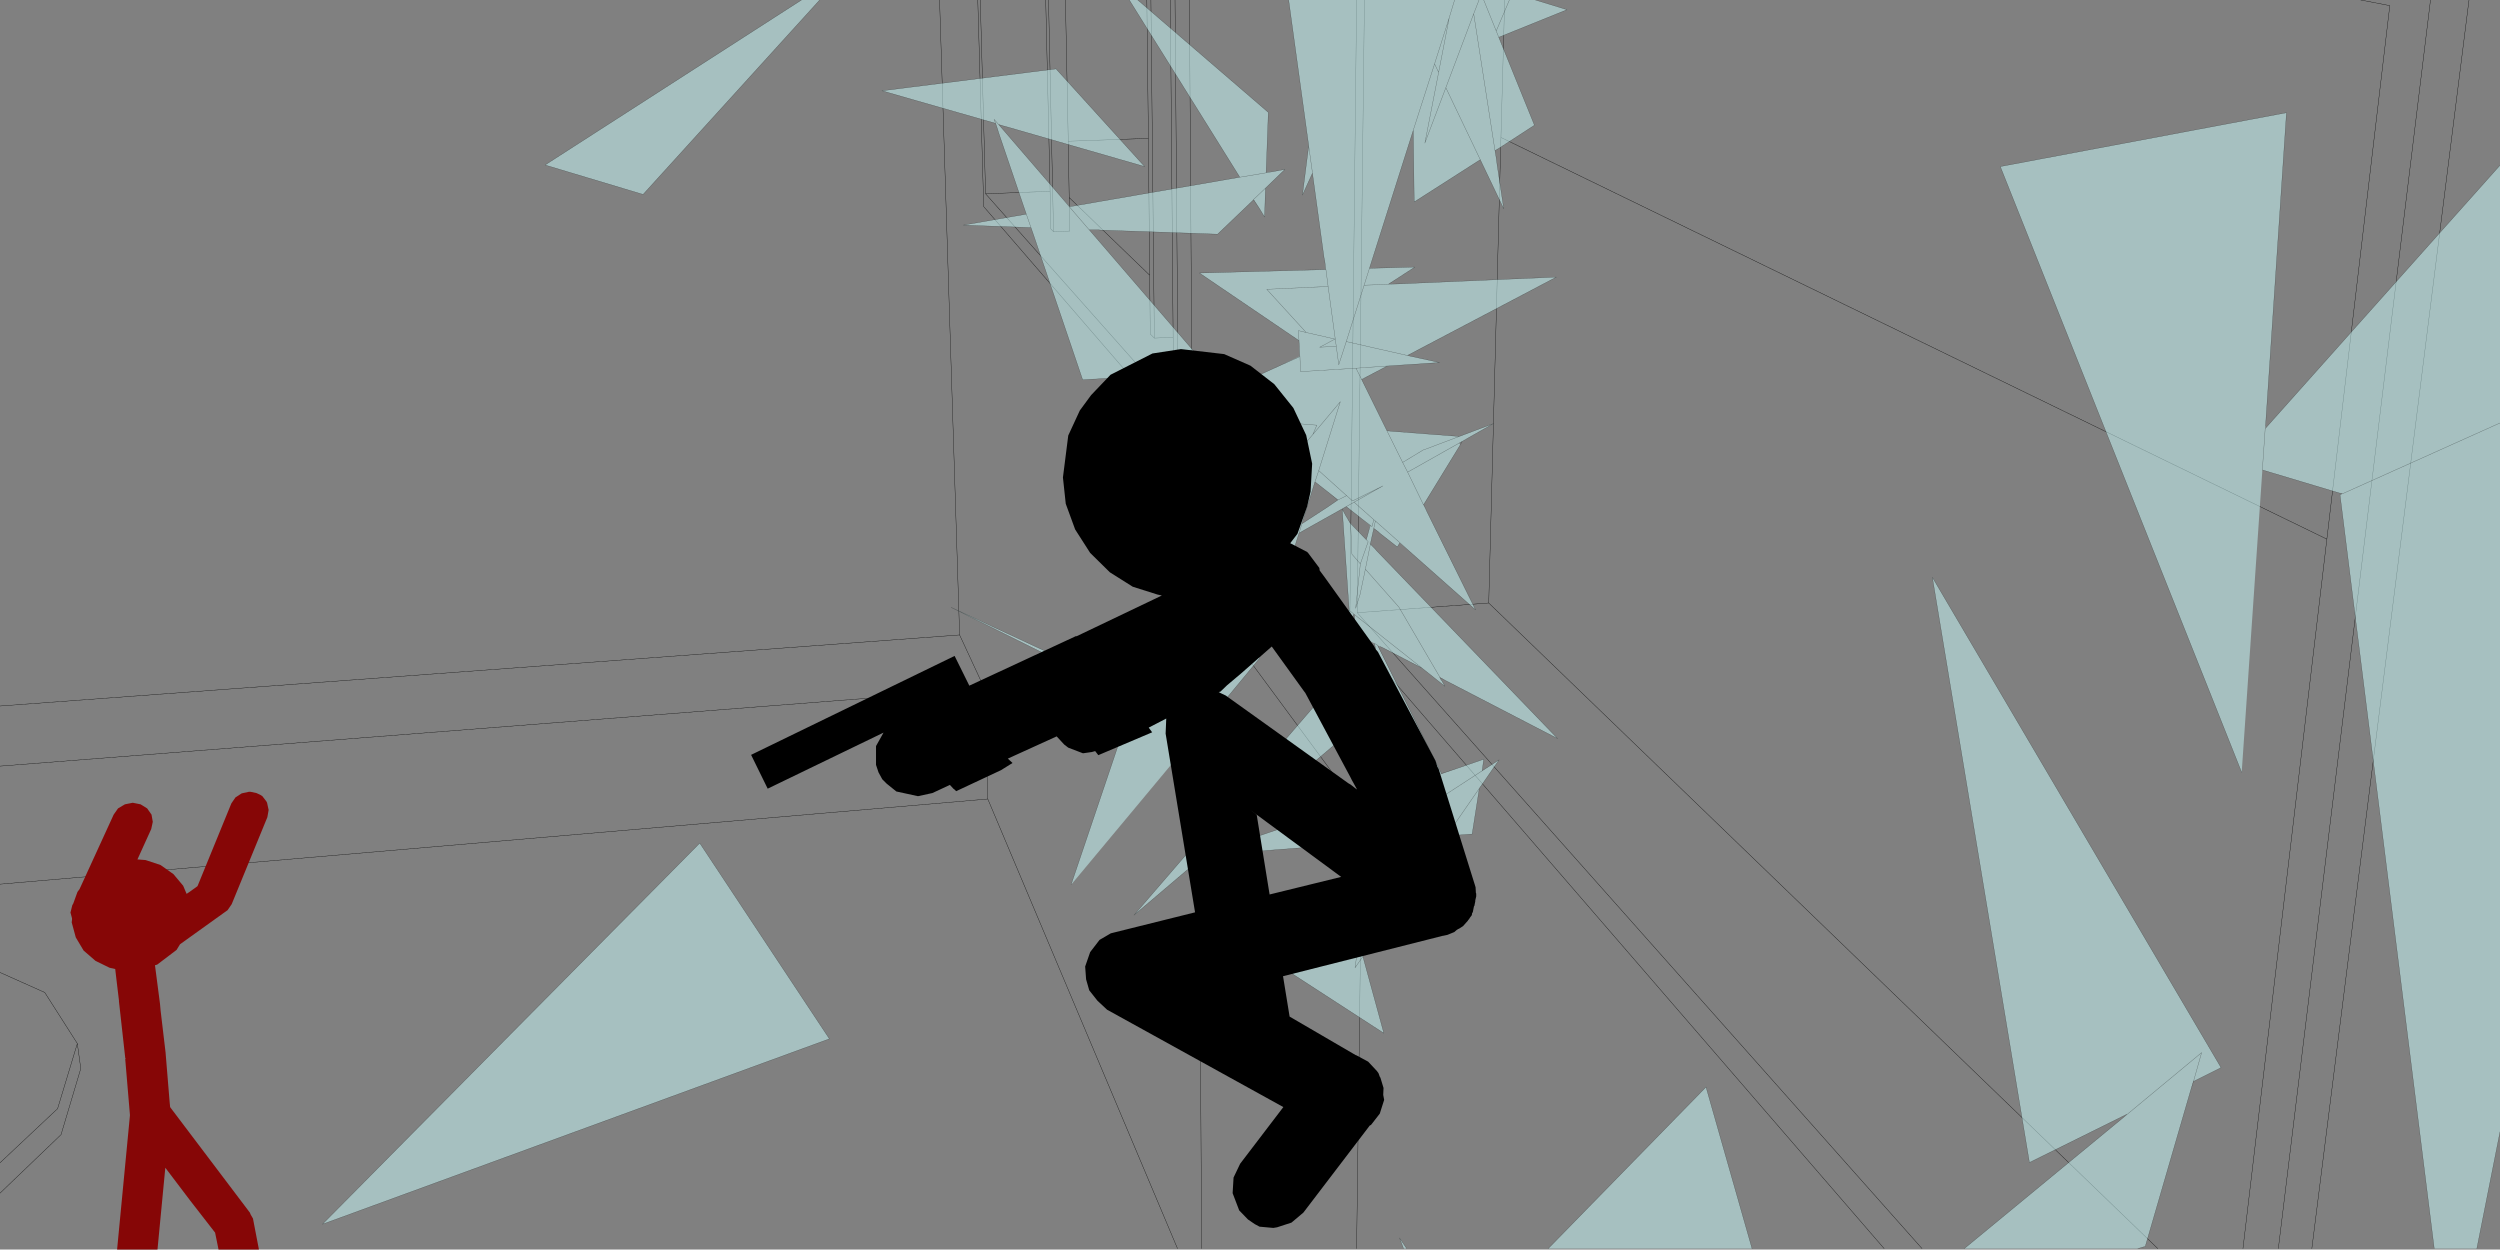 <?xml version="1.0" encoding="UTF-8" standalone="no"?>
<svg xmlns:xlink="http://www.w3.org/1999/xlink" height="199.55px" width="399.25px" xmlns="http://www.w3.org/2000/svg">
  <rect width="100%" height="100%" fill="#808080" stroke="none"/>
  <g transform="matrix(1.0, 0.0, 0.0, 1.0, -0.45, -0.45)">
    <path d="M240.75 0.45 L240.15 22.4 372.05 86.55 382.1 1.35 377.45 0.45 M358.65 199.85 L372.05 86.55 M364.3 199.85 L388.6 0.45 M369.65 199.85 L394.75 0.45 M170.6 0.45 L171.05 23.0 183.85 22.55 183.6 0.45 M168.15 31.0 L157.85 31.4 187.9 65.25 187.8 54.3 184.8 54.45 184.15 53.8 184.05 44.4 171.2 32.0 171.3 37.35 168.7 37.45 168.25 37.0 168.15 31.0 167.45 0.45 M168.7 37.45 L167.9 0.45 M171.05 23.0 L171.2 32.0 M184.05 44.4 L183.85 22.55 M190.4 0.45 L190.85 69.3 188.65 69.45 157.55 33.45 156.6 0.45 M345.05 199.85 L238.2 96.75 217.2 98.3 307.4 199.85 M240.15 22.4 L238.2 96.75 M217.2 98.3 L218.35 0.45 M184.25 0.45 L184.8 54.45 M188.65 69.45 L188.1 0.45 M187.35 0.45 L187.8 54.3 M217.1 199.85 L218.0 130.3 191.75 94.75 192.35 199.85 M301.35 199.85 L216.0 101.1 217.1 0.45 M157.0 0.45 L157.85 31.4 M0.45 186.15 L9.65 177.5 12.8 167.1 7.6 158.95 0.45 155.75 M12.8 167.1 L13.35 171.1 10.2 181.65 0.45 191.0 M0.45 141.65 L158.2 128.05 157.65 110.5 0.45 122.8 M157.65 110.5 L157.55 110.15 153.7 101.85 0.45 113.2 M153.7 101.85 L150.5 0.45 M188.5 199.85 L158.2 128.05" fill="none" stroke="#000000" stroke-linecap="round" stroke-linejoin="round" stroke-width="0.05"/>
    <path d="M362.2 68.9 L361.75 75.5 362.2 68.9 399.7 26.85 399.7 68.0 374.55 79.3 399.7 68.0 399.7 181.2 396.0 199.85 389.2 199.85 374.15 79.45 374.55 79.3 374.2 79.2 374.1 79.2 361.75 75.5 358.45 123.8 319.9 27.05 365.6 18.45 362.25 68.55 362.2 68.9 M339.75 178.75 L340.1 178.4 324.55 186.1 309.05 92.65 355.15 170.95 350.75 173.15 352.05 168.55 339.75 178.75 352.05 168.55 350.75 173.15 350.7 173.15 350.35 174.4 343.05 199.5 341.85 199.85 314.15 199.85 339.75 178.75 M245.65 0.45 L250.7 2.0 239.8 6.4 245.5 20.45 239.8 24.15 239.2 24.5 239.4 25.7 239.55 26.85 240.6 33.8 236.85 25.95 226.3 32.7 226.15 21.25 219.15 43.3 226.4 43.1 223.4 45.05 222.2 45.8 222.25 45.8 223.5 45.8 249.0 44.7 225.25 57.2 225.55 57.3 230.35 58.35 222.0 58.9 217.9 61.05 221.95 69.25 223.0 69.35 223.05 69.35 233.5 70.15 238.95 68.1 234.9 70.4 233.95 70.95 233.65 71.5 227.8 81.05 227.75 81.0 228.05 81.55 228.3 82.1 236.1 97.85 225.55 88.5 224.0 87.15 223.6 87.8 220.8 85.6 220.6 85.4 219.85 84.8 219.85 84.85 219.55 86.15 219.3 87.3 218.95 86.95 217.7 90.5 216.35 88.95 216.15 84.15 216.35 88.95 217.7 90.5 218.95 86.95 219.3 87.35 219.85 87.9 220.05 88.1 220.25 88.35 249.2 118.4 231.25 109.1 230.4 108.6 223.85 97.4 218.5 91.35 217.65 95.4 216.95 97.6 217.7 90.5 216.95 97.6 217.65 95.4 218.5 91.35 219.3 87.35 219.85 87.9 219.3 87.35 218.5 91.35 223.85 97.4 230.4 108.6 230.35 108.6 230.6 109.05 230.7 109.15 231.2 110.05 227.55 107.15 221.3 103.9 220.85 103.7 220.45 103.5 220.4 103.45 230.65 124.0 230.65 124.05 233.2 123.15 237.4 121.7 237.15 123.55 239.85 121.8 236.7 126.35 235.55 133.65 233.5 133.8 231.45 134.0 231.45 133.95 236.7 126.35 231.45 133.95 231.45 134.0 231.4 134.0 230.8 134.9 218.1 153.2 221.45 165.45 192.15 146.45 214.85 141.3 217.45 150.65 217.45 150.75 217.7 149.0 219.55 134.95 219.6 134.95 219.6 134.9 218.35 135.05 192.8 137.05 193.1 136.8 192.8 137.05 192.25 137.5 181.55 146.6 210.35 113.2 215.85 117.45 193.9 136.1 193.0 136.9 193.1 136.8 227.85 125.0 229.6 124.4 229.55 124.4 223.95 121.35 219.95 103.2 216.9 101.6 216.75 98.6 216.65 98.5 212.8 110.1 215.75 98.35 215.9 97.7 214.8 81.75 215.45 82.95 215.65 83.25 215.75 83.45 216.15 84.15 216.15 84.1 216.15 84.05 217.4 85.35 218.65 86.65 218.95 86.95 218.9 86.9 218.65 86.65 219.05 85.2 219.25 84.35 217.85 83.25 217.35 82.85 215.45 81.35 208.85 85.05 207.9 85.6 201.55 105.65 193.9 114.9 192.8 116.25 193.65 116.65 195.2 118.75 193.65 117.95 192.05 117.2 192.0 117.15 171.5 141.75 181.25 112.9 181.55 111.95 152.35 97.45 180.0 110.3 180.9 110.7 181.8 111.15 181.85 111.15 182.0 110.75 186.4 97.75 205.35 75.4 206.35 74.15 197.75 67.3 202.05 67.65 196.45 62.65 205.15 58.7 208.0 57.35 207.95 56.2 207.95 55.8 207.9 54.85 192.0 44.05 212.15 43.5 212.05 42.4 212.0 42.05 211.9 41.6 210.05 28.1 208.45 31.6 209.45 23.75 209.45 23.7 206.25 0.45 232.75 0.45 236.65 0.45 237.4 0.45 241.5 0.45 245.65 0.45 M229.55 10.65 L226.15 21.25 229.55 10.65 231.9 3.25 230.2 12.0 229.55 10.65 230.2 12.0 231.9 3.25 232.75 0.45 231.9 3.25 229.55 10.65 M231.35 14.45 L235.8 2.65 236.65 0.45 235.8 2.65 239.2 24.5 239.8 24.15 239.2 24.5 235.8 2.65 231.35 14.45 236.85 25.95 231.35 14.45 228.0 23.3 230.2 12.0 228.0 23.3 231.35 14.45 M239.4 5.4 L239.8 6.4 239.4 5.4 237.4 0.45 239.4 5.4 241.5 0.45 239.4 5.4 M203.8 27.85 L205.65 27.5 202.55 30.5 202.4 35.1 201.55 33.7 200.65 32.3 200.65 32.35 194.9 37.85 176.3 37.2 175.85 37.15 175.5 37.15 174.4 37.15 193.95 59.85 173.35 61.1 165.5 37.95 165.1 36.8 154.3 36.4 164.35 34.65 160.05 22.0 159.9 21.55 159.8 21.2 159.45 20.15 141.3 14.95 169.1 11.45 183.25 27.05 161.4 20.75 160.65 20.55 159.9 20.3 159.95 20.35 170.2 32.25 171.25 33.45 172.2 33.3 198.45 28.75 180.8 0.45 182.15 0.45 203.0 18.4 202.65 28.0 203.8 27.85 202.65 28.05 198.45 28.75 202.65 28.05 203.8 27.85 M212.2 43.5 L212.55 46.2 202.75 46.65 209.05 53.55 207.8 53.25 207.9 54.85 207.8 53.25 209.05 53.55 202.75 46.65 212.55 46.2 212.2 43.5 212.15 43.5 212.2 43.5 212.05 42.4 212.2 43.5 M202.65 28.05 L202.65 28.0 202.65 28.05 M209.45 23.75 L210.05 28.05 210.05 28.1 210.05 28.05 209.45 23.75 M164.35 34.65 L165.1 36.8 164.35 34.65 M172.2 33.3 L171.25 33.5 170.2 32.25 171.25 33.5 172.2 33.3 M222.2 45.85 L223.5 45.8 222.2 45.85 218.3 46.0 219.15 43.3 218.3 46.0 222.2 45.85 222.25 45.8 222.2 45.85 M239.2 24.5 L239.4 25.7 239.2 24.5 M171.25 33.5 L174.35 37.1 174.4 37.15 174.35 37.1 171.25 33.5 M233.5 71.2 L225.25 75.85 224.45 74.3 227.75 72.3 227.8 72.3 233.5 70.15 227.8 72.3 227.75 72.3 224.45 74.3 225.25 75.85 233.5 71.2 233.65 71.5 233.95 70.95 233.5 71.2 M202.55 30.5 L200.65 32.3 202.55 30.5 M234.9 70.4 L233.95 70.95 234.9 70.4 M217.9 61.05 L217.0 59.25 222.0 58.9 217.0 59.25 217.9 61.05 M209.05 53.55 L213.65 54.6 211.2 55.9 213.85 55.75 214.25 58.7 215.45 55.0 225.55 57.3 215.45 55.0 214.25 58.7 213.85 55.75 211.2 55.9 213.65 54.6 209.05 53.55 M206.35 74.15 L206.4 74.2 210.1 69.85 210.75 68.35 202.05 67.65 210.75 68.35 210.1 69.85 214.5 64.6 211.05 75.6 215.5 79.6 216.45 80.45 221.3 78.05 216.7 80.65 219.85 83.45 220.1 83.65 224.05 87.15 225.55 88.5 224.05 87.15 220.1 83.65 219.85 83.45 216.7 80.65 221.3 78.05 216.45 80.45 215.5 79.6 211.05 75.6 214.5 64.6 210.1 69.85 206.4 74.2 205.35 75.4 206.4 74.2 206.35 74.15 M208.05 57.4 L205.15 58.7 208.05 57.4 207.95 56.2 208.05 57.4 208.15 59.8 217.0 59.25 208.15 59.8 208.05 57.4 M214.1 80.3 L214.1 80.25 212.75 79.2 212.3 78.85 210.45 77.4 208.35 84.1 212.5 81.4 214.1 80.3 215.5 79.6 214.1 80.3 212.5 81.4 214.1 80.3 M215.45 81.35 L216.7 80.65 215.45 81.35 M217.4 85.35 L216.15 84.1 217.4 85.35 M211.05 75.6 L210.45 77.4 211.05 75.6 M219.85 83.45 L219.55 84.55 219.3 84.35 219.05 85.2 219.3 84.35 217.85 83.25 219.3 84.35 219.55 84.55 219.85 83.45 M219.55 86.15 L219.85 84.8 220.1 83.65 219.85 84.8 219.85 84.85 219.85 84.8 219.55 86.15 M208.15 84.85 L207.9 85.6 208.85 85.05 207.9 85.6 208.15 84.85 208.35 84.1 208.15 84.85 M215.9 97.7 L215.9 97.75 215.9 97.9 216.65 98.5 215.9 97.9 215.9 97.75 215.75 98.35 215.9 97.75 215.9 97.7 M225.25 75.85 L227.75 81.0 225.25 75.85 M224.45 74.3 L221.95 69.25 224.45 74.3 M224.05 87.15 L224.0 87.15 224.05 87.15 M212.55 46.2 L213.85 55.75 212.55 46.2 M215.45 55.0 L218.3 46.0 215.45 55.0 M219.95 103.2 L220.4 103.45 219.95 103.2 M219.6 134.95 L219.55 134.95 219.6 134.95 237.15 123.55 219.6 134.95 M230.65 124.0 L229.55 124.4 230.65 124.0 M181.85 111.15 L181.25 112.9 181.85 111.15 M192.0 117.15 L193.9 114.9 192.0 117.15 M231.45 133.95 L233.5 133.8 231.45 133.95 M216.75 98.6 L227.55 107.15 216.75 98.6 M217.45 150.65 L216.85 155.0 218.1 153.2 216.85 155.0 217.45 150.65 M159.9 20.3 L159.2 19.5 159.45 20.15 159.2 19.5 159.9 20.3 M128.45 0.45 L131.35 0.45 103.15 31.5 87.5 26.8 128.45 0.45 M132.9 166.35 L51.95 195.95 112.2 135.1 132.9 166.35 M280.25 199.85 L247.7 199.85 272.9 174.05 280.25 199.85 M224.6 199.85 L223.95 198.15 225.1 199.85 224.6 199.85" fill="#ccffff" fill-opacity="0.502" fill-rule="evenodd" stroke="none"/>
    <path d="M361.75 75.5 L362.2 68.9 399.7 26.85 M362.25 68.55 L365.6 18.45 319.9 27.05 358.45 123.8 M361.75 75.5 L374.1 79.2 374.2 79.2 374.5 79.3 374.15 79.45 389.2 199.85 M374.55 79.3 L399.7 68.0 M374.55 79.3 L374.5 79.3 M396.0 199.85 L399.7 181.2 M340.1 178.4 L324.55 186.1 309.05 92.65 355.15 170.95 350.75 173.15 350.35 174.4 343.05 199.5 341.85 199.85 M314.15 199.85 L339.75 178.75 352.05 168.55 350.75 173.15 350.7 173.15 M245.65 0.45 L250.7 2.0 239.8 6.4 245.5 20.45 239.8 24.15 239.2 24.5 235.8 2.65 231.35 14.45 228.0 23.3 230.2 12.0 231.9 3.25 232.75 0.45 M239.4 25.7 L239.55 26.85 240.6 33.8 236.85 25.95 226.3 32.7 226.15 21.25 219.15 43.3 226.4 43.1 223.4 45.05 222.25 45.8 222.2 45.85 218.3 46.0 215.45 55.0 214.25 58.7 213.85 55.75 211.2 55.9 213.65 54.6 209.05 53.55 202.75 46.65 212.55 46.2 212.2 43.5 212.05 42.4 212.0 42.05 211.9 41.6 210.05 28.1 208.45 31.6 209.45 23.75 209.45 23.7 206.25 0.45 M223.5 45.8 L249.0 44.7 225.25 57.2 M225.55 57.3 L230.35 58.35 222.0 58.9 217.9 61.05 221.95 69.25 223.0 69.35 223.05 69.35 233.5 70.15 238.95 68.1 234.9 70.4 233.95 70.95 233.5 71.2 225.25 75.85 224.45 74.3 227.75 72.3 227.8 72.3 233.5 70.15 M233.65 71.5 L227.8 81.05 228.05 81.55 228.3 82.1 236.1 97.85 225.55 88.5 224.05 87.15 220.1 83.65 219.85 84.8 219.85 84.85 220.6 85.4 220.8 85.6 223.6 87.8 224.0 87.15 224.05 87.15 M219.55 86.15 L219.3 87.3 219.3 87.35 219.85 87.9 220.05 88.1 220.25 88.35 249.2 118.4 231.25 109.1 230.4 108.65 230.6 109.05 230.7 109.15 231.2 110.05 227.55 107.15 221.3 103.9 220.85 103.7 M220.45 103.5 L230.65 124.0 233.2 123.15 237.4 121.7 237.15 123.55 239.85 121.8 236.7 126.35 235.55 133.65 233.5 133.8 231.45 133.95 236.7 126.35 M231.45 134.0 L230.8 134.9 218.1 153.2 221.45 165.45 192.15 146.45 214.85 141.3 217.45 150.65 217.7 149.0 219.55 134.95 219.6 134.95 218.35 135.05 192.8 137.05 192.25 137.5 181.55 146.6 210.35 113.2 215.85 117.45 193.9 136.1 193.1 136.8 227.85 125.0 229.55 124.4 223.95 121.35 219.95 103.2 220.4 103.45 M216.9 101.6 L216.75 98.6 216.65 98.5 212.8 110.1 215.75 98.35 215.9 97.75 215.9 97.7 214.8 81.75 215.45 82.95 215.65 83.25 215.75 83.45 216.15 84.1 216.15 84.15 216.35 88.95 217.7 90.5 218.95 86.95 M217.4 85.35 L218.65 86.65 219.05 85.2 219.3 84.35 217.85 83.25 217.35 82.85 215.45 81.35 208.85 85.05 207.9 85.6 201.55 105.65 193.9 114.9 192.0 117.15 M192.8 116.25 L193.65 116.65 195.2 118.75 193.65 117.95 192.05 117.2 M171.5 141.75 L181.25 112.9 181.85 111.15 M181.55 111.95 L152.35 97.45 180.0 110.3 180.9 110.7 181.8 111.15 M182.0 110.75 L186.4 97.75 205.35 75.4 206.4 74.2 206.35 74.15 197.75 67.3 202.05 67.65 196.45 62.65 205.15 58.7 208.05 57.4 208.15 59.8 217.0 59.25 217.9 61.05 M207.95 56.2 L207.95 55.8 207.9 54.85 192.0 44.05 212.15 43.5 212.2 43.5 M237.4 0.45 L239.4 5.4 241.5 0.45 M239.8 6.4 L239.4 5.4 M236.65 0.45 L235.8 2.65 M231.9 3.25 L229.55 10.65 230.2 12.0 M236.85 25.95 L231.35 14.45 M226.15 21.25 L229.55 10.65 M203.8 27.85 L205.65 27.5 202.55 30.5 202.4 35.1 201.55 33.7 200.65 32.35 194.9 37.85 176.3 37.2 175.85 37.15 175.5 37.15 174.4 37.15 193.95 59.85 173.35 61.1 165.5 37.95 165.1 36.8 154.3 36.4 164.35 34.65 160.05 22.0 159.9 21.55 159.8 21.2 159.45 20.15 141.3 14.95 169.1 11.45 183.25 27.05 161.4 20.75 160.65 20.55 159.95 20.35 170.2 32.25 171.25 33.5 172.2 33.3 198.45 28.75 180.8 0.45 M182.15 0.45 L203.0 18.4 202.65 28.0 202.65 28.05 198.45 28.75 M203.8 27.85 L202.65 28.05 M210.05 28.1 L210.05 28.05 209.45 23.75 M207.9 54.85 L207.8 53.25 209.05 53.55 M219.15 43.3 L218.3 46.0 M239.4 25.7 L239.2 24.5 M223.5 45.8 L222.2 45.85 M165.1 36.8 L164.35 34.65 M174.4 37.15 L174.35 37.1 171.25 33.5 M200.65 32.3 L200.65 32.35 M200.65 32.3 L202.55 30.5 M233.65 71.5 L233.95 70.95 M225.55 57.3 L215.45 55.0 M222.0 58.9 L217.0 59.25 M207.95 56.2 L208.05 57.4 M202.05 67.65 L210.75 68.35 210.1 69.85 214.5 64.6 211.05 75.6 215.5 79.6 216.45 80.45 221.3 78.05 216.7 80.65 219.85 83.45 220.1 83.65 M210.1 69.85 L206.4 74.2 M212.75 79.2 L214.1 80.3 215.5 79.6 M216.7 80.65 L215.45 81.35 M216.15 84.1 L217.4 85.35 M219.85 84.8 L219.55 86.15 M219.3 84.35 L219.55 84.55 219.85 83.45 M210.45 77.4 L211.05 75.6 M212.75 79.2 L212.3 78.85 210.45 77.4 208.35 84.1 212.5 81.4 214.1 80.3 M208.15 84.85 L207.9 85.6 M208.35 84.1 L208.15 84.85 M218.9 86.9 L218.65 86.65 M217.7 90.5 L216.95 97.6 217.65 95.4 218.5 91.35 219.3 87.35 M216.65 98.5 L215.9 97.9 215.9 97.75 M227.75 81.0 L225.25 75.85 M227.75 81.0 L227.8 81.05 M221.95 69.25 L224.45 74.3 M218.5 91.35 L223.85 97.4 230.4 108.6 230.4 108.65 M213.85 55.75 L212.55 46.2 M219.6 134.95 L237.15 123.55 M229.55 124.4 L229.6 124.4 M229.55 124.4 L230.65 124.0 M231.45 134.0 L231.45 133.95 M193.1 136.8 L192.8 137.05 M218.1 153.2 L216.85 155.0 217.45 150.65 M227.55 107.15 L216.75 98.6 M159.9 20.3 L159.95 20.35 M159.45 20.15 L159.2 19.5 159.9 20.3 M128.45 0.45 L87.5 26.8 103.15 31.5 131.35 0.45 M132.9 166.35 L51.95 195.95 112.2 135.1 132.9 166.35 M280.25 199.85 L272.9 174.05 247.7 199.85 M225.1 199.85 L223.95 198.15 224.6 199.85" fill="none" stroke="#000000" stroke-linecap="round" stroke-linejoin="round" stroke-opacity="0.502" stroke-width="0.05"/>
    <path d="M200.15 58.85 L203.95 61.8 207.0 65.6 209.05 69.95 210.0 74.5 209.75 78.95 209.2 81.35 207.65 85.7 206.5 87.2 209.2 88.6 209.35 88.75 211.15 91.15 211.2 91.55 212.05 92.7 212.3 93.05 219.9 103.65 220.15 104.15 220.5 104.55 229.7 121.95 230.0 122.9 230.2 123.25 235.9 141.5 235.95 141.65 236.1 142.15 236.15 143.05 236.2 143.15 236.2 143.6 236.05 144.25 236.05 144.4 235.9 145.15 235.85 145.15 235.65 146.15 235.55 146.25 235.5 146.6 235.2 147.0 235.05 147.25 234.9 147.4 234.9 147.45 234.1 148.35 233.4 148.8 233.3 148.8 233.15 148.95 233.1 148.95 232.7 149.3 231.6 149.75 230.9 149.9 230.85 149.9 205.35 156.35 206.4 162.8 216.95 168.95 217.0 168.95 218.95 170.0 220.35 171.5 220.6 171.85 220.8 172.4 220.9 172.55 221.4 174.2 221.35 175.3 221.5 176.1 220.8 178.3 219.4 180.1 219.2 180.2 208.6 194.1 206.7 195.7 204.4 196.45 203.8 196.55 201.6 196.35 200.85 195.95 199.75 195.2 198.35 193.75 197.3 191.0 197.45 188.5 198.5 186.3 205.4 177.25 177.25 161.7 175.7 160.25 174.4 158.6 173.9 156.85 173.75 154.8 174.55 152.5 176.05 150.55 177.85 149.5 191.3 146.15 186.6 117.6 186.7 115.2 183.9 116.65 184.45 117.4 175.85 121.05 175.35 120.4 174.8 120.55 173.4 120.75 171.05 119.85 170.4 119.35 169.2 118.05 161.4 121.6 162.15 122.3 160.3 123.45 153.15 126.8 152.9 126.55 152.7 126.4 152.15 125.8 149.35 127.1 147.05 127.6 143.6 126.85 142.05 125.6 141.35 124.9 140.75 123.8 140.35 122.6 140.35 119.6 141.55 117.45 123.05 126.4 120.4 121.0 152.9 105.2 155.25 109.95 172.25 102.05 172.4 102.05 186.0 95.55 185.3 95.4 181.35 94.15 177.7 91.85 174.55 88.75 172.15 85.0 170.65 80.9 170.2 76.7 171.05 70.0 172.9 66.0 174.7 63.55 177.8 60.3 184.5 56.9 189.05 56.2 195.95 57.0 200.15 58.85 M203.55 103.7 L198.65 108.0 196.1 110.15 196.4 109.9 195.2 111.05 196.25 111.55 196.3 111.6 215.8 125.55 216.15 125.75 216.4 125.95 217.1 126.5 217.15 126.5 216.55 125.4 216.35 125.05 216.1 124.55 208.9 111.1 208.65 110.65 208.85 111.0 208.85 111.05 203.55 103.7 M203.2 143.3 L214.6 140.5 214.65 140.5 200.05 129.75 200.85 130.35 201.15 130.6 203.1 142.65 203.15 142.95 203.2 143.25 203.2 143.3 M195.2 111.05 L195.35 110.85 194.8 111.2 195.1 111.0 195.2 111.05" fill="#000000" fill-rule="evenodd" stroke="none"/>
    <path d="M43.15 130.95 L37.45 144.85 36.8 145.8 29.2 151.25 28.65 152.15 25.55 154.5 25.2 154.6 26.0 160.75 26.1 161.85 26.9 168.6 26.9 168.65 27.55 176.55 27.6 177.05 27.6 177.1 27.6 177.15 27.65 177.3 40.35 194.1 40.5 194.45 40.85 195.05 41.8 200.0 35.35 200.0 34.8 197.3 30.8 192.15 26.9 187.0 26.85 186.95 25.6 200.0 19.15 200.0 21.2 178.6 21.2 178.5 20.45 169.6 20.5 169.55 20.5 169.5 20.45 169.4 19.45 160.4 19.45 160.25 19.0 156.5 18.85 155.2 17.95 155.0 15.7 153.9 13.8 152.25 12.55 150.15 11.9 147.75 11.95 147.35 11.95 147.25 11.95 147.1 11.75 146.35 11.7 146.2 12.0 145.0 12.15 144.75 12.8 142.95 12.85 142.85 13.15 142.45 18.6 130.55 19.3 129.55 20.4 128.9 21.65 128.65 22.9 128.9 23.95 129.55 24.65 130.55 24.85 131.7 24.6 132.85 22.4 137.7 23.7 137.8 26.1 138.6 28.15 140.05 29.7 141.9 30.25 143.2 30.7 142.9 31.95 142.0 32.0 141.95 37.4 128.75 38.05 127.8 39.05 127.15 40.2 126.9 40.45 126.9 41.4 127.1 42.05 127.4 42.35 127.6 43.0 128.45 43.1 128.65 43.35 129.8 43.15 130.95" fill="#860606" fill-rule="evenodd" stroke="none"/>
  </g>
</svg>
